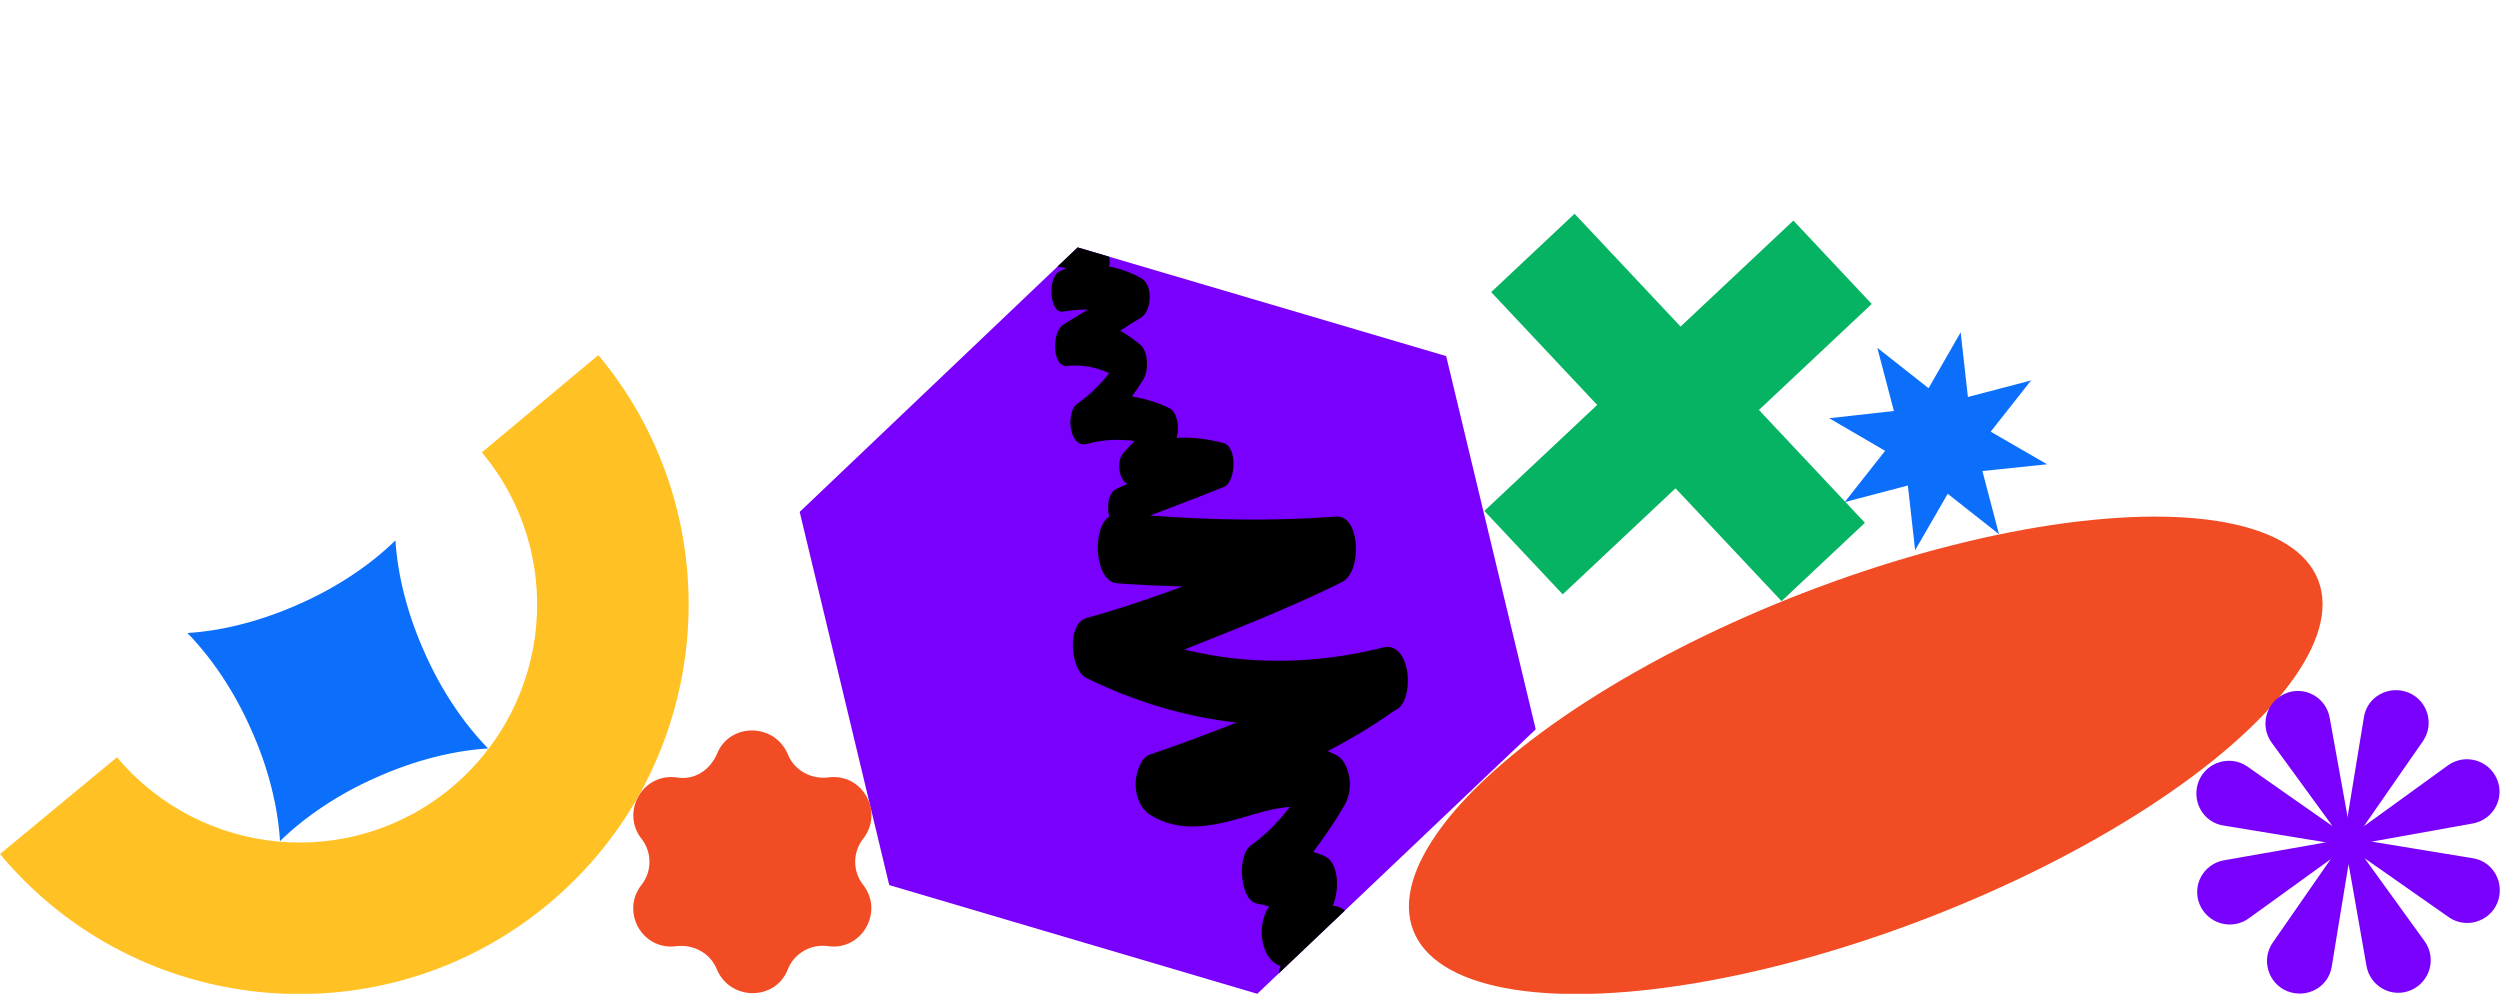 <?xml version="1.0" encoding="utf-8"?>
<!-- Generator: Adobe Illustrator 28.3.0, SVG Export Plug-In . SVG Version: 6.00 Build 0)  -->
<svg version="1.1" id="Layer_1" xmlns="http://www.w3.org/2000/svg" xmlns:xlink="http://www.w3.org/1999/xlink" x="0px" y="0px"
	 viewBox="0 0 483 192" style="enable-background:new 0 0 483 192;" xml:space="preserve">
<style type="text/css">
	.st0{fill:#F24C24;}
	.st1{fill:#7A00FD;}
	.st2{clip-path:url(#SVGID_00000171702206480693423710000002661582686677178518_);}
	.st3{fill:#06B362;}
	.st4{fill:#0B6FFB;}
	.st5{fill-rule:evenodd;clip-rule:evenodd;fill:#FFC123;}
	.st6{fill-rule:evenodd;clip-rule:evenodd;fill:#7A00FD;}
</style>
<ellipse transform="matrix(0.933 -0.361 0.361 0.933 -28.367 139.873)" class="st0" cx="360.3" cy="145.9" rx="93.7" ry="33.6"/>
<g>
	<path class="st1" d="M208.2,47.8l71.2,21l17.3,72.1L242.9,192l-71.1-21l-17.3-72.1L208.2,47.8z"/>
	<g>
		<g>
			<defs>
				<polygon id="SVGID_1_" points="208.2,47.8 279.4,68.8 296.7,140.9 242.9,192 171.8,171 154.5,98.9 				"/>
			</defs>
			<clipPath id="SVGID_00000098912600360245685540000010216981159314054061_">
				<use xlink:href="#SVGID_1_"  style="overflow:visible;"/>
			</clipPath>
			<path style="clip-path:url(#SVGID_00000098912600360245685540000010216981159314054061_);" d="M171.7-48.1c1.4,3.3,2.9,6,4.7,8.4
				c-0.2,2.5,0.2,5.1,1.1,7.5c0.7,1.9,1.6,3.5,2.5,5.1c0.6,1,1.5,2.2,1.3,3.6c-0.6,3.2,1.1,6.6,3,6.6c0.4,0,0.7,0,1.1,0.1
				c-0.1,0-0.2,0.1-0.3,0.1c-1.9,0.5-2.2,4.1-1.6,6.4c0.8,3,2.6,4.5,4.5,5.3c0.6,0.2,1.3,0.5,2,0.6c-0.5,2.1-0.2,4.5,1.2,5.5
				c-3.9,2-7.6,5-10.9,8.8c-1.7,2-1.8,7.3,0.6,8.1c4.8,1.6,9.6,3.2,14.5,4.4c-1.6,0.5-3.2,1-4.8,1.4c-1.5,0.4-3,0.7-4.5,1.2
				c-1.7,0.5-3.2,1.7-4.7,2.8c-2.2,1.5-1.2,6.5,0.6,7.5c5.3,3,10.6,2.9,16.2,2.5c3.5-0.3,7.7-0.9,11.2,0.9c-3.2,2.5-6.4,4.9-9.7,7.1
				c-2.2,1.5-1.5,6.6,0.9,6c1.8-0.5,3.6-0.4,5.4,0c-0.4,0.2-0.8,0.4-1.2,0.6c-2.5,1-2.1,8.3,0.6,7.8c1.6-0.3,3.2-0.4,4.8-0.4
				c-1.5,0.9-3.1,1.9-4.6,2.8c-2.5,1.4-2.4,8.4,0.6,8.1c2.7-0.3,5.5,0.2,8.1,1.4c-1.9,2.4-4,4.4-6.3,6c-1.1,0.8-1.5,3.5-1,5.2
				c0.5,2,1.7,2.8,2.9,2.5c3.1-0.9,6.2-1,9.3-0.6c-0.7,0.7-1.3,1.4-2,2.1c-1.7,1.8-1,5.4,0.6,6.2c-0.7,0.3-1.4,0.6-2,0.9
				c-1.7,0.7-2,3.4-1.5,5.4c-3.4,2.2-2.9,12.6,1.6,12.9c4.2,0.3,8.4,0.5,12.6,0.6c-6.2,2.3-12.4,4.4-18.6,6.1c-3.8,1-3.2,10,0,11.6
				c9.4,4.6,19.1,7.5,29,8.6c-5.6,2.2-11.2,4.3-16.8,6.2c-1.5,0.5-2.7,3.2-2.7,5.7c0,2.8,1.2,4.8,2.6,5.8c5.7,3.7,12,2.4,17.9,0.7
				c3.1-0.9,6.2-1.9,9.3-2.1c-2.3,3-4.8,5.5-7.5,7.4c-2.8,2-2.1,10.4,0.9,11.2c0.9,0.2,1.7,0.4,2.6,0.6c-2.7,4-1.4,10.5,2.2,11.5
				c-1.5,4.2,0.3,9.8,3.3,10.2c-0.8,3.3,0.7,7.7,3.2,8c2.5,0.3,5.1,0.5,7.6,0.7c-0.1,0.2-0.2,0.4-0.4,0.6c-1.2,1.6-1.2,5-0.3,7
				c-1.5,0.2-2.9,0.5-4.3,0.7c-2.8,0.4-3.9,7.9-0.7,8.9c9.7,3,19.4,5.8,29.1,9.1c-8.4,0.6-16.8,1.4-25.2,2.5c-2.3,0.3-2,5.4,0,5.5
				l0,0c5.2,0.4,10.4,0.6,15.5,0.7c1.8,0.1,3.5,0.3,5.3,0.6c-0.3,0.7-0.6,1.4-0.9,2.1c-0.5,1.2-0.3,2.7,0.3,3.7
				c0,0.1-0.1,0.1-0.1,0.2c-1,2-0.3,4.8,1.3,5.1c0.3,0,0.6,0.1,0.9,0.1c-0.6,1.6-1.3,3.2-1.8,4.9c-0.6,1.8,0.2,3.6,1.3,3.9
				c0.5,0.1,1.1,0.2,1.6,0.3c-2.5,1.2-5.1,1.7-7.9,1.3c-2.3-0.3-2.7,4.9-1.1,6.7c4.4,4.9,9.7,7.6,14.9,9.5c-0.9,0.4-1.8,0.8-2.8,1.2
				c-2.9,1.2-5.9,1.9-8.6,3.8v0.1c-1.6,0.8-2.9,2.9-2.9,6c0,3.4,1.7,6.4,3.8,6.4c3.2,0,6.4-1.4,9.5-2.5c2.9-1.1,5.8-2.3,8.6-3.5
				s5.7-2.8,8.5-4.3c3.1-1.7,6.2-3.3,9.1-5.8c4.1-3.5,1.3-15-3.1-12.5c-0.8,0.3-1.7,0.8-2.5,1.2c-5,2.1-10.3,2.5-15.4,1.8
				c-3.6-0.5-7.1-2-10.5-3.8c2.5-1.2,4.9-2.8,7.1-4.7c1.2-1,1-4.6-0.4-4.9c-1.8-0.4-3.6-0.7-5.4-1.1c0.6-1.6,1.4-3.1,2.2-4.5
				c0.8-1.3,0.6-3.8-0.5-4.6c1.3-1.6,0.3-5.3-1.3-5.5c-0.2,0-0.3,0-0.5,0c0.1-0.4,0.2-0.8,0.3-1.2c1,0,2,0.1,3,0.1
				c9.2,0,18.4-0.5,27.5,0c3.7,0.2,4.5-9.3,0.9-10.8c-9.6-3.9-19.5-5.8-29.2-8.1c-2.9-0.7-5.9-1.5-8.8-2.3c0,0,0.1-0.1,0.2-0.1
				c2.8-3.4,1.9-10.5-1.7-10.9c-2.2-0.3-4.3-0.9-6.4-1.6c0.5-0.8,1-1.6,1.5-2.4c2.1-3.3,0.3-8.3-2.2-8.7c-1-0.2-1.9-0.3-2.9-0.5
				c0.2-0.2,0.5-0.4,0.7-0.6c3-2.4,2.3-11-1-12c-1.2-0.4-2.4-0.6-3.6-0.8c-0.1-3.2-1.6-6.2-4-6.7c-0.2,0-0.5-0.1-0.7-0.1
				c1.4-3.4,1.1-8.6-1.8-9.7c-0.7-0.3-1.3-0.5-2-0.7c2.1-2.8,4.2-5.8,6.1-9.1c1.9-3.3,0.9-8.3-1.6-9.6c-0.6-0.3-1.1-0.5-1.7-0.8
				c4.3-2.2,8.5-4.7,12.6-7.6l0,0c0.3-0.2,0.7-0.4,1-0.6c1.8-1.2,2.3-5.4,1.6-8c-0.8-3.2-2.6-4.3-4.5-3.8
				c-9.2,2.3-18.5,3.1-27.8,2.2c-3.5-0.3-7.1-1-10.6-1.8c10-4,20.3-8,30.4-13c4.1-2,3.6-13-1-12.7c-12,0.9-24,0.7-36-0.2
				c4.7-1.8,9.5-3.6,14.2-5.5c2.4-0.9,2.7-7.8,0-8.5c-3.1-0.8-6.1-1.2-9.1-1c0.7-2,0.1-5-1.3-5.7c-2.4-1.2-4.9-1.9-7.3-2.3
				c0.8-1.1,1.5-2.2,2.2-3.3c1.1-1.8,0.9-5.5-0.6-6.7c-1.3-1.1-2.6-2-3.9-2.7c1.3-0.8,2.6-1.7,4-2.5c2.2-1.3,2.4-6.5,0-7.7
				c-2-1.1-4-1.8-6.1-2.2c0.3-1.8-0.3-3.7-1.5-4.5c-1-0.7-2.1-1.2-3.1-1.5c1.6-1,3.3-2.1,4.9-3.1c1.4-0.9,2.3-4.1,1-6.1
				c-2.7-4-5.9-6-9.3-6.7c5.1-1.8,10.1-3.9,15.2-5.3c4.4-1.2,3.4-13-1-12.9c-6.4,0.2-12.9,0.3-19.3,0.4c-3.5,0-7.2,0-10.8-0.4
				c3.3-1.9,6.7-2.9,10.2-3.3c2.6-0.3,4.4-7,1.5-9.1c-2.1-1.5-4.2-3-6.3-4.6c-0.1-1.8-0.6-3.6-1.4-5.1c-0.6-1.2-1.5-2.1-2.4-2.7
				c0.6-0.8,1.1-1.7,1.6-2.6c1.2-2.2,0.9-5.4-0.6-6.9c-1.8-1.9-3.8-3.2-5.8-3.9c-0.5-2.4-1.5-4.7-2.6-6.5c-0.7-1.1-1.6-2-2.2-3.3
				c-0.2-0.5-0.4-1-0.5-1.5c1.1-1.7,1.1-5.2-0.1-6.8c-2-2.8-3.7-6-5.3-9.4c-2.2-4.6-7,1.5-4.9,6.3L171.7-48.1z"/>
		</g>
	</g>
</g>
<g>
	
		<rect x="283.1" y="67.7" transform="matrix(0.729 -0.685 0.685 0.729 34.023 243.284)" class="st3" width="81.9" height="22.1"/>
	
		<rect x="313" y="37.8" transform="matrix(0.729 -0.685 0.685 0.729 34.023 243.284)" class="st3" width="22.1" height="81.9"/>
</g>
<path class="st4" d="M378.8,64.2l1.4,12.5l12.2-3.2l-7.8,9.9l10.9,6.3L383,91l3.2,12.2l-9.9-7.8l-6.3,10.9l-1.4-12.5L356.4,97
	l7.8-9.9l-10.8-6.3l12.5-1.4l-3.2-12.2l9.9,7.8L378.8,64.2z"/>
<path class="st0" d="M138.5,145.7c2.4-6.1,11.1-6.1,13.7,0l0,0c1.2,3.1,4.5,4.9,7.8,4.5l0,0c6.6-0.9,10.8,6.6,6.8,11.8l0,0
	c-2.1,2.6-2.1,6.4,0,9l0,0c4,5.2-0.3,12.7-6.8,11.8l0,0c-3.3-0.5-6.6,1.4-7.8,4.5l0,0c-2.4,6.1-11.1,6.1-13.7,0l0,0
	c-1.2-3.1-4.5-4.9-7.8-4.5l0,0c-6.6,0.9-10.8-6.6-6.8-11.8l0,0c2.1-2.6,2.1-6.4,0-9l0,0c-4-5.2,0.3-12.7,6.8-11.8l0,0
	C134,150.8,137.1,148.9,138.5,145.7L138.5,145.7z"/>
<path class="st5" d="M0,165L0,165c26.6,31.9,74.1,36.2,106,9.6s36.2-74.1,9.6-106l0,0L93.1,87.4l0,0c16.3,19.5,13.6,48.4-5.8,64.7
	c-19.5,16.3-48.4,13.6-64.7-5.8l0,0L0,165z"/>
<path class="st4" d="M94.3,144.6c-4.6-4.7-9-11.1-12.3-18.6c-3.4-7.6-5.2-15.1-5.6-21.6c-4.7,4.6-11.1,9-18.6,12.3
	c-7.6,3.4-15.1,5.2-21.6,5.6c4.6,4.7,9,11.1,12.3,18.6c3.4,7.5,5.2,15.1,5.6,21.6c4.7-4.6,11.1-9,18.6-12.3
	C80.3,146.8,87.8,145,94.3,144.6z"/>
<g>
	<path class="st6" d="M458.8,162.5c-3.2,0.6-6.2,1.8-8.8,3.7l-15.5,11.2c-3.3,2.4-7.9,1.1-9.5-2.6l0,0c-1.6-3.7,0.7-7.9,4.7-8.6
		l18.8-3.3c3.2-0.6,6.2-1.8,8.8-3.7l15.6-11.3c3.3-2.4,7.9-1.1,9.5,2.6l0,0c1.6,3.7-0.7,7.9-4.7,8.6L458.8,162.5z"/>
	<path class="st6" d="M453.5,157.5c0.6,3.2,1.8,6.2,3.7,8.8l11.2,15.5c2.4,3.3,1.1,7.9-2.6,9.5l0,0c-3.7,1.6-7.9-0.7-8.6-4.7
		l-3.3-18.8c-0.6-3.2-1.8-6.2-3.7-8.8l-11.3-15.5c-2.4-3.3-1.1-7.9,2.6-9.5l0,0c3.7-1.6,7.9,0.7,8.6,4.7L453.5,157.5z"/>
	<path class="st6" d="M457.2,158.9c-1.9,2.7-3.1,5.7-3.6,8.9l-3.1,18.9c-0.6,4-4.8,6.3-8.6,4.8l0,0c-3.7-1.5-5.1-6.1-2.8-9.4
		l10.9-15.7c1.9-2.7,3.1-5.7,3.6-8.9l3.1-18.9c0.6-4,4.8-6.3,8.6-4.8l0,0c3.7,1.5,5.1,6.1,2.8,9.4L457.2,158.9z"/>
	<path class="st6" d="M457.4,166.2c-2.7-1.9-5.7-3.1-8.9-3.6l-18.9-3.1c-4-0.6-6.3-4.8-4.8-8.6l0,0c1.5-3.7,6.1-5.1,9.4-2.8l15.7,11
		c2.7,1.9,5.7,3.1,8.9,3.6l18.9,3.1c4,0.6,6.3,4.8,4.8,8.6l0,0c-1.5,3.7-6.1,5.1-9.4,2.8L457.4,166.2z"/>
</g>
</svg>
